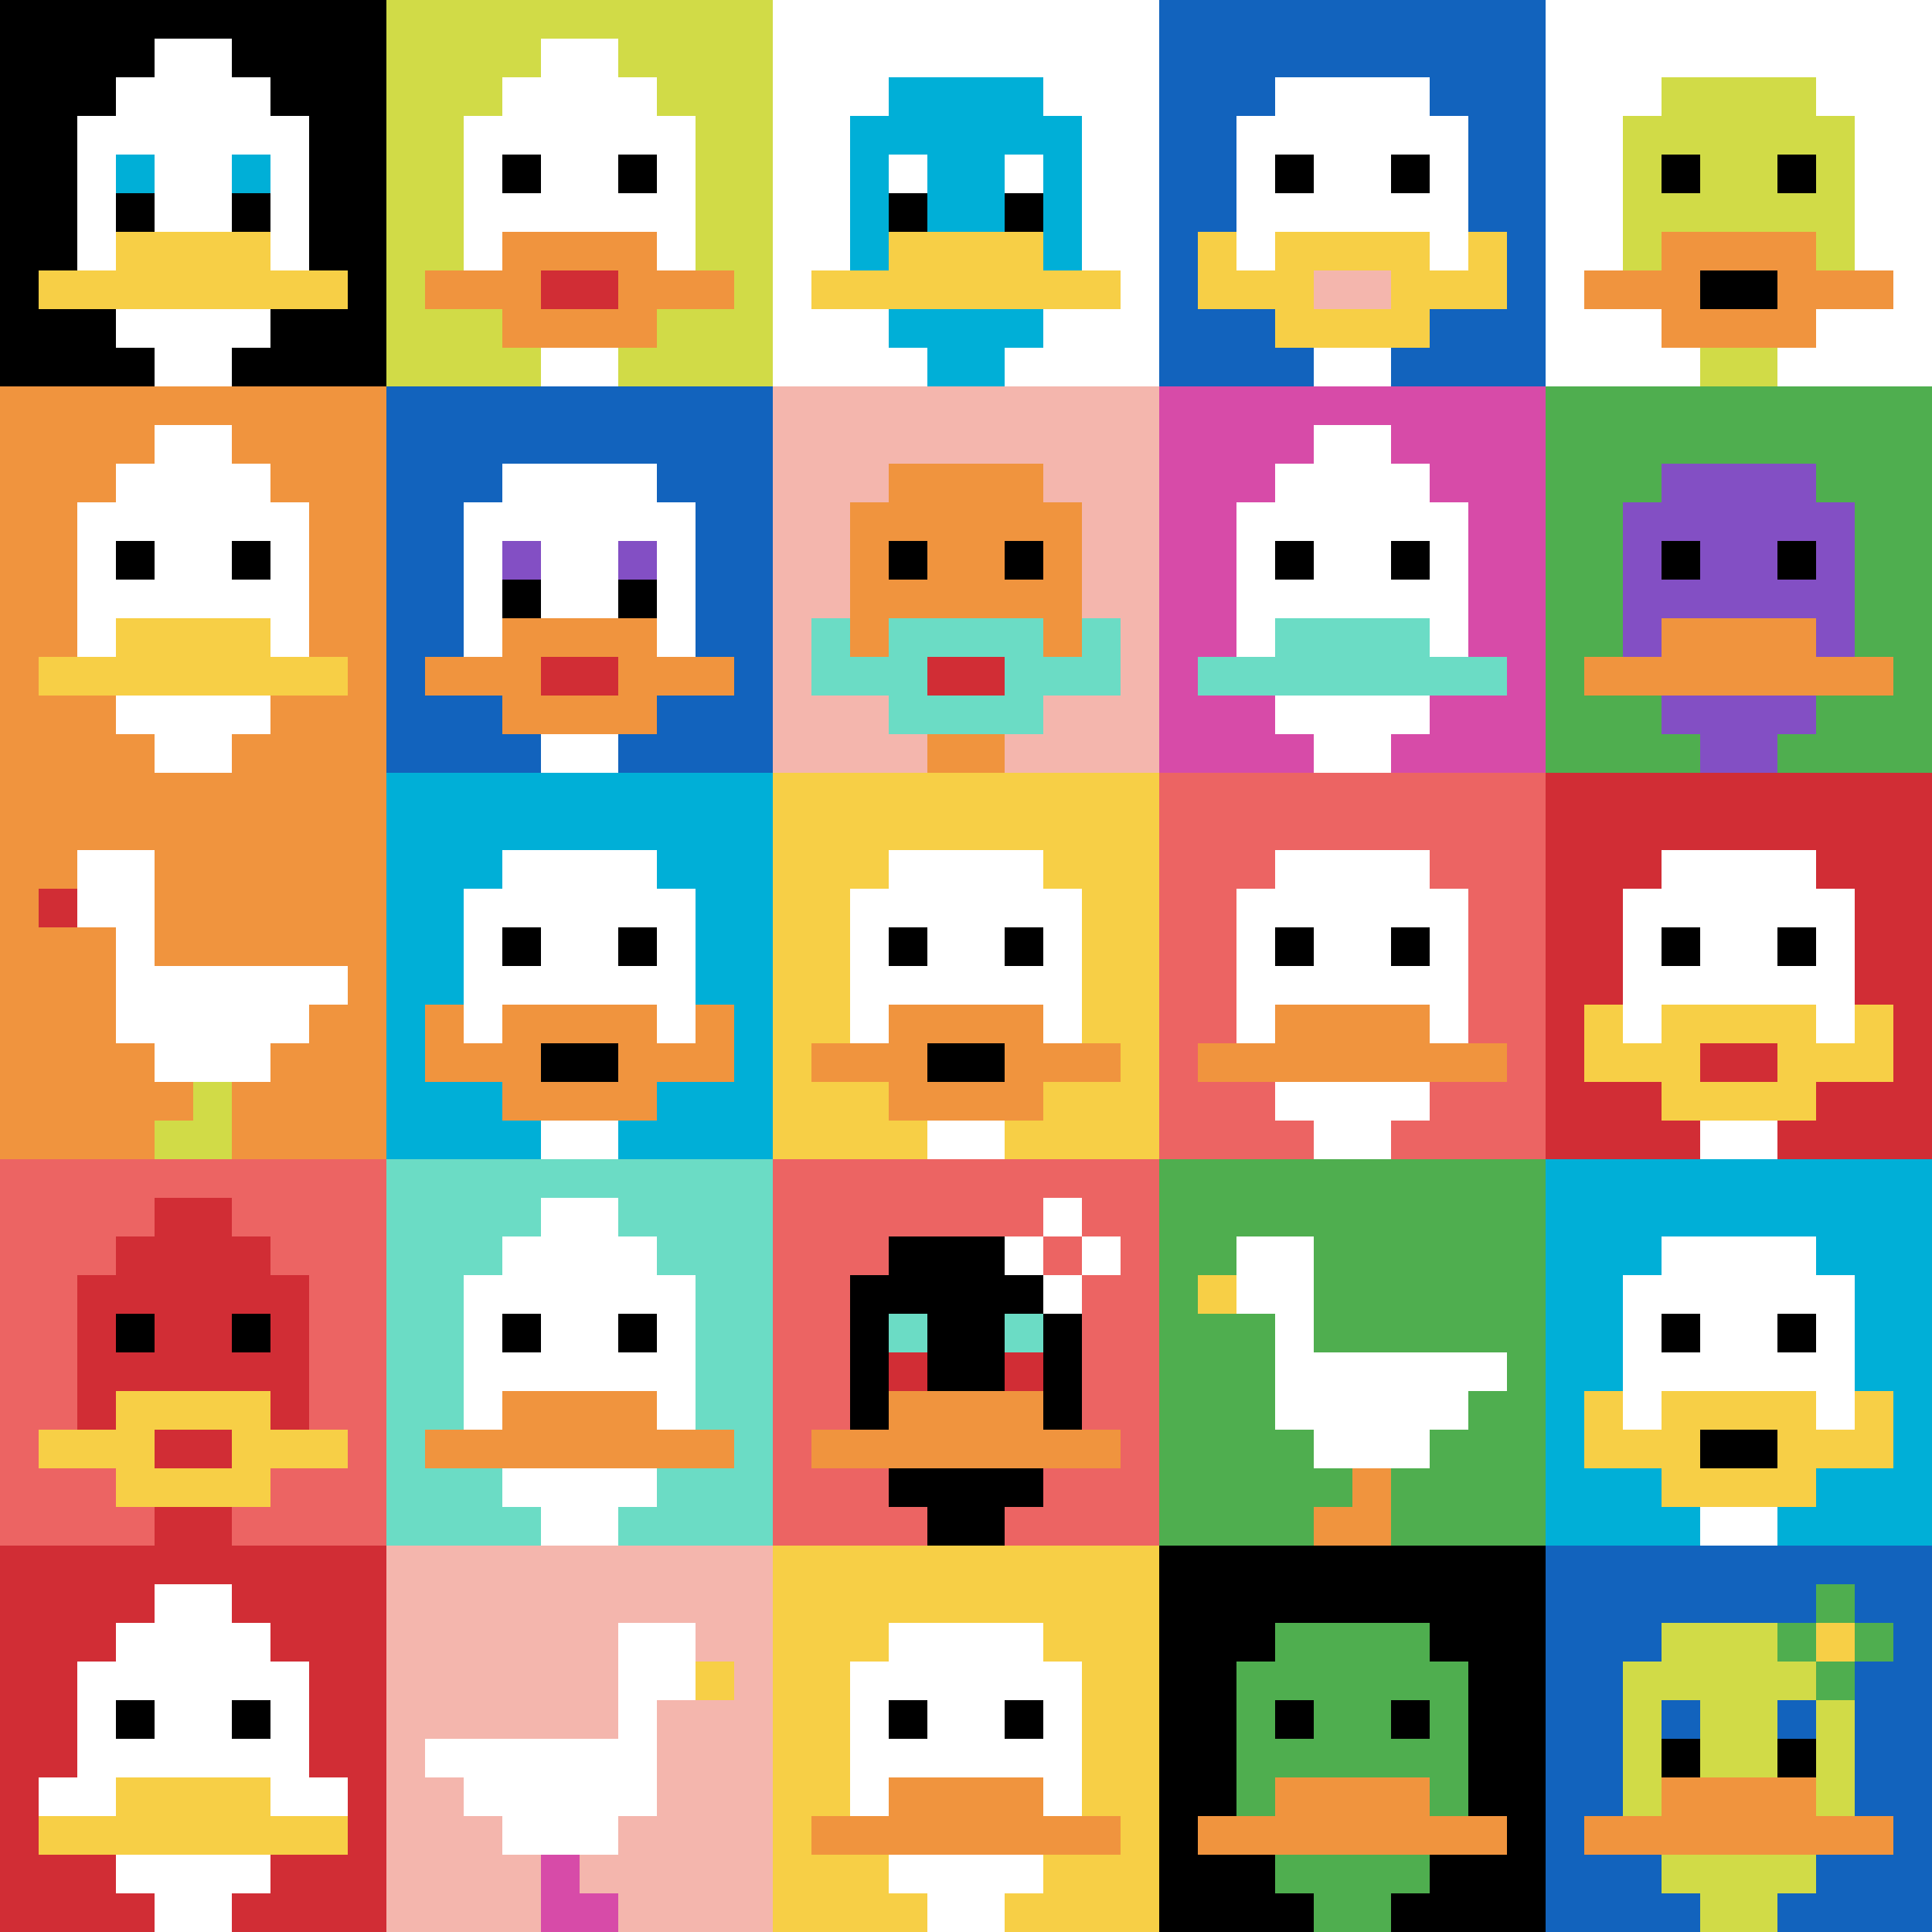 <svg xmlns="http://www.w3.org/2000/svg" version="1.1" width="958" height="958"><title>'goose-pfp-712601' by Dmitri Cherniak</title><desc>seed=712601
backgroundColor=#ffffff
padding=32
innerPadding=0
timeout=3400
dimension=5
border=false
Save=function(){return n.handleSave()}
frame=20

Rendered at Sun Sep 15 2024 10:26:24 GMT-0500 (hora estándar de Colombia)
Generated in 1ms
</desc><defs></defs><rect width="100%" height="100%" fill="#ffffff"></rect><g><g id="0-0"><rect x="0" y="0" height="191.6" width="191.6" fill="#000000"></rect><g><rect id="0-0-3-2-4-7" x="57.48" y="38.32" width="76.64" height="134.12" fill="#ffffff"></rect><rect id="0-0-2-3-6-5" x="38.32" y="57.48" width="114.96" height="95.8" fill="#ffffff"></rect><rect id="0-0-4-8-2-2" x="76.64" y="153.28" width="38.32" height="38.32" fill="#ffffff"></rect><rect id="0-0-1-7-8-1" x="19.16" y="134.12" width="153.28" height="19.16" fill="#F7CF46"></rect><rect id="0-0-3-6-4-2" x="57.48" y="114.96" width="76.64" height="38.32" fill="#F7CF46"></rect><rect id="0-0-3-4-1-1" x="57.48" y="76.64" width="19.16" height="19.16" fill="#00AFD7"></rect><rect id="0-0-6-4-1-1" x="114.96" y="76.64" width="19.16" height="19.16" fill="#00AFD7"></rect><rect id="0-0-3-5-1-1" x="57.48" y="95.8" width="19.16" height="19.16" fill="#000000"></rect><rect id="0-0-6-5-1-1" x="114.96" y="95.8" width="19.16" height="19.16" fill="#000000"></rect><rect id="0-0-4-1-2-2" x="76.64" y="19.16" width="38.32" height="38.32" fill="#ffffff"></rect></g><rect x="0" y="0" stroke="white" stroke-width="0" height="191.6" width="191.6" fill="none"></rect></g><g id="1-0"><rect x="191.6" y="0" height="191.6" width="191.6" fill="#D1DB47"></rect><g><rect id="191.6-0-3-2-4-7" x="249.08" y="38.32" width="76.64" height="134.12" fill="#ffffff"></rect><rect id="191.6-0-2-3-6-5" x="229.92" y="57.48" width="114.96" height="95.8" fill="#ffffff"></rect><rect id="191.6-0-4-8-2-2" x="268.24" y="153.28" width="38.32" height="38.32" fill="#ffffff"></rect><rect id="191.6-0-1-7-8-1" x="210.76" y="134.12" width="153.28" height="19.16" fill="#F0943E"></rect><rect id="191.6-0-3-6-4-3" x="249.08" y="114.96" width="76.64" height="57.48" fill="#F0943E"></rect><rect id="191.6-0-4-7-2-1" x="268.24" y="134.12" width="38.32" height="19.16" fill="#D12D35"></rect><rect id="191.6-0-3-4-1-1" x="249.08" y="76.64" width="19.16" height="19.16" fill="#000000"></rect><rect id="191.6-0-6-4-1-1" x="306.56" y="76.64" width="19.16" height="19.16" fill="#000000"></rect><rect id="191.6-0-4-1-2-2" x="268.24" y="19.16" width="38.32" height="38.32" fill="#ffffff"></rect></g><rect x="191.6" y="0" stroke="white" stroke-width="0" height="191.6" width="191.6" fill="none"></rect></g><g id="2-0"><rect x="383.2" y="0" height="191.6" width="191.6" fill="#ffffff"></rect><g><rect id="383.2-0-3-2-4-7" x="440.68" y="38.32" width="76.64" height="134.12" fill="#00AFD7"></rect><rect id="383.2-0-2-3-6-5" x="421.52" y="57.48" width="114.96" height="95.8" fill="#00AFD7"></rect><rect id="383.2-0-4-8-2-2" x="459.84" y="153.28" width="38.32" height="38.32" fill="#00AFD7"></rect><rect id="383.2-0-1-7-8-1" x="402.36" y="134.12" width="153.28" height="19.16" fill="#F7CF46"></rect><rect id="383.2-0-3-6-4-2" x="440.68" y="114.96" width="76.64" height="38.32" fill="#F7CF46"></rect><rect id="383.2-0-3-4-1-1" x="440.68" y="76.64" width="19.16" height="19.16" fill="#ffffff"></rect><rect id="383.2-0-6-4-1-1" x="498.16" y="76.64" width="19.16" height="19.16" fill="#ffffff"></rect><rect id="383.2-0-3-5-1-1" x="440.68" y="95.8" width="19.16" height="19.16" fill="#000000"></rect><rect id="383.2-0-6-5-1-1" x="498.16" y="95.8" width="19.16" height="19.16" fill="#000000"></rect></g><rect x="383.2" y="0" stroke="white" stroke-width="0" height="191.6" width="191.6" fill="none"></rect></g><g id="3-0"><rect x="574.8" y="0" height="191.6" width="191.6" fill="#1263BD"></rect><g><rect id="574.8-0-3-2-4-7" x="632.28" y="38.32" width="76.64" height="134.12" fill="#ffffff"></rect><rect id="574.8-0-2-3-6-5" x="613.12" y="57.48" width="114.96" height="95.8" fill="#ffffff"></rect><rect id="574.8-0-4-8-2-2" x="651.44" y="153.28" width="38.32" height="38.32" fill="#ffffff"></rect><rect id="574.8-0-1-6-8-1" x="593.96" y="114.96" width="153.28" height="19.16" fill="#ffffff"></rect><rect id="574.8-0-1-7-8-1" x="593.96" y="134.12" width="153.28" height="19.16" fill="#F7CF46"></rect><rect id="574.8-0-3-6-4-3" x="632.28" y="114.96" width="76.64" height="57.48" fill="#F7CF46"></rect><rect id="574.8-0-4-7-2-1" x="651.44" y="134.12" width="38.32" height="19.16" fill="#F4B6AD"></rect><rect id="574.8-0-1-6-1-2" x="593.96" y="114.96" width="19.16" height="38.32" fill="#F7CF46"></rect><rect id="574.8-0-8-6-1-2" x="728.08" y="114.96" width="19.16" height="38.32" fill="#F7CF46"></rect><rect id="574.8-0-3-4-1-1" x="632.28" y="76.64" width="19.16" height="19.16" fill="#000000"></rect><rect id="574.8-0-6-4-1-1" x="689.76" y="76.64" width="19.16" height="19.16" fill="#000000"></rect></g><rect x="574.8" y="0" stroke="white" stroke-width="0" height="191.6" width="191.6" fill="none"></rect></g><g id="4-0"><rect x="766.4" y="0" height="191.6" width="191.6" fill="#ffffff"></rect><g><rect id="766.4-0-3-2-4-7" x="823.88" y="38.32" width="76.64" height="134.12" fill="#D1DB47"></rect><rect id="766.4-0-2-3-6-5" x="804.72" y="57.48" width="114.96" height="95.8" fill="#D1DB47"></rect><rect id="766.4-0-4-8-2-2" x="843.04" y="153.28" width="38.32" height="38.32" fill="#D1DB47"></rect><rect id="766.4-0-1-7-8-1" x="785.56" y="134.12" width="153.28" height="19.16" fill="#F0943E"></rect><rect id="766.4-0-3-6-4-3" x="823.88" y="114.96" width="76.64" height="57.48" fill="#F0943E"></rect><rect id="766.4-0-4-7-2-1" x="843.04" y="134.12" width="38.32" height="19.16" fill="#000000"></rect><rect id="766.4-0-3-4-1-1" x="823.88" y="76.64" width="19.16" height="19.16" fill="#000000"></rect><rect id="766.4-0-6-4-1-1" x="881.36" y="76.64" width="19.16" height="19.16" fill="#000000"></rect></g><rect x="766.4" y="0" stroke="white" stroke-width="0" height="191.6" width="191.6" fill="none"></rect></g><g id="0-1"><rect x="0" y="191.6" height="191.6" width="191.6" fill="#F0943E"></rect><g><rect id="0-191.6-3-2-4-7" x="57.48" y="229.92" width="76.64" height="134.12" fill="#ffffff"></rect><rect id="0-191.6-2-3-6-5" x="38.32" y="249.08" width="114.96" height="95.8" fill="#ffffff"></rect><rect id="0-191.6-4-8-2-2" x="76.64" y="344.88" width="38.32" height="38.32" fill="#ffffff"></rect><rect id="0-191.6-1-7-8-1" x="19.16" y="325.72" width="153.28" height="19.16" fill="#F7CF46"></rect><rect id="0-191.6-3-6-4-2" x="57.48" y="306.56" width="76.64" height="38.32" fill="#F7CF46"></rect><rect id="0-191.6-3-4-1-1" x="57.48" y="268.24" width="19.16" height="19.16" fill="#000000"></rect><rect id="0-191.6-6-4-1-1" x="114.96" y="268.24" width="19.16" height="19.16" fill="#000000"></rect><rect id="0-191.6-4-1-2-2" x="76.64" y="210.76" width="38.32" height="38.32" fill="#ffffff"></rect></g><rect x="0" y="191.6" stroke="white" stroke-width="0" height="191.6" width="191.6" fill="none"></rect></g><g id="1-1"><rect x="191.6" y="191.6" height="191.6" width="191.6" fill="#1263BD"></rect><g><rect id="191.6-191.6-3-2-4-7" x="249.08" y="229.92" width="76.64" height="134.12" fill="#ffffff"></rect><rect id="191.6-191.6-2-3-6-5" x="229.92" y="249.08" width="114.96" height="95.8" fill="#ffffff"></rect><rect id="191.6-191.6-4-8-2-2" x="268.24" y="344.88" width="38.32" height="38.32" fill="#ffffff"></rect><rect id="191.6-191.6-1-7-8-1" x="210.76" y="325.72" width="153.28" height="19.16" fill="#F0943E"></rect><rect id="191.6-191.6-3-6-4-3" x="249.08" y="306.56" width="76.64" height="57.48" fill="#F0943E"></rect><rect id="191.6-191.6-4-7-2-1" x="268.24" y="325.72" width="38.32" height="19.16" fill="#D12D35"></rect><rect id="191.6-191.6-3-4-1-1" x="249.08" y="268.24" width="19.16" height="19.16" fill="#834FC4"></rect><rect id="191.6-191.6-6-4-1-1" x="306.56" y="268.24" width="19.16" height="19.16" fill="#834FC4"></rect><rect id="191.6-191.6-3-5-1-1" x="249.08" y="287.4" width="19.16" height="19.16" fill="#000000"></rect><rect id="191.6-191.6-6-5-1-1" x="306.56" y="287.4" width="19.16" height="19.16" fill="#000000"></rect></g><rect x="191.6" y="191.6" stroke="white" stroke-width="0" height="191.6" width="191.6" fill="none"></rect></g><g id="2-1"><rect x="383.2" y="191.6" height="191.6" width="191.6" fill="#F4B6AD"></rect><g><rect id="383.2-191.6-3-2-4-7" x="440.68" y="229.92" width="76.64" height="134.12" fill="#F0943E"></rect><rect id="383.2-191.6-2-3-6-5" x="421.52" y="249.08" width="114.96" height="95.8" fill="#F0943E"></rect><rect id="383.2-191.6-4-8-2-2" x="459.84" y="344.88" width="38.32" height="38.32" fill="#F0943E"></rect><rect id="383.2-191.6-1-7-8-1" x="402.36" y="325.72" width="153.28" height="19.16" fill="#6BDCC5"></rect><rect id="383.2-191.6-3-6-4-3" x="440.68" y="306.56" width="76.64" height="57.48" fill="#6BDCC5"></rect><rect id="383.2-191.6-4-7-2-1" x="459.84" y="325.72" width="38.32" height="19.16" fill="#D12D35"></rect><rect id="383.2-191.6-1-6-1-2" x="402.36" y="306.56" width="19.16" height="38.32" fill="#6BDCC5"></rect><rect id="383.2-191.6-8-6-1-2" x="536.48" y="306.56" width="19.16" height="38.32" fill="#6BDCC5"></rect><rect id="383.2-191.6-3-4-1-1" x="440.68" y="268.24" width="19.16" height="19.16" fill="#000000"></rect><rect id="383.2-191.6-6-4-1-1" x="498.16" y="268.24" width="19.16" height="19.16" fill="#000000"></rect></g><rect x="383.2" y="191.6" stroke="white" stroke-width="0" height="191.6" width="191.6" fill="none"></rect></g><g id="3-1"><rect x="574.8" y="191.6" height="191.6" width="191.6" fill="#D74BA8"></rect><g><rect id="574.8-191.6-3-2-4-7" x="632.28" y="229.92" width="76.64" height="134.12" fill="#ffffff"></rect><rect id="574.8-191.6-2-3-6-5" x="613.12" y="249.08" width="114.96" height="95.8" fill="#ffffff"></rect><rect id="574.8-191.6-4-8-2-2" x="651.44" y="344.88" width="38.32" height="38.32" fill="#ffffff"></rect><rect id="574.8-191.6-1-7-8-1" x="593.96" y="325.72" width="153.28" height="19.16" fill="#6BDCC5"></rect><rect id="574.8-191.6-3-6-4-2" x="632.28" y="306.56" width="76.64" height="38.32" fill="#6BDCC5"></rect><rect id="574.8-191.6-3-4-1-1" x="632.28" y="268.24" width="19.16" height="19.16" fill="#000000"></rect><rect id="574.8-191.6-6-4-1-1" x="689.76" y="268.24" width="19.16" height="19.16" fill="#000000"></rect><rect id="574.8-191.6-4-1-2-2" x="651.44" y="210.76" width="38.32" height="38.32" fill="#ffffff"></rect></g><rect x="574.8" y="191.6" stroke="white" stroke-width="0" height="191.6" width="191.6" fill="none"></rect></g><g id="4-1"><rect x="766.4" y="191.6" height="191.6" width="191.6" fill="#4FAE4F"></rect><g><rect id="766.4-191.6-3-2-4-7" x="823.88" y="229.92" width="76.64" height="134.12" fill="#834FC4"></rect><rect id="766.4-191.6-2-3-6-5" x="804.72" y="249.08" width="114.96" height="95.8" fill="#834FC4"></rect><rect id="766.4-191.6-4-8-2-2" x="843.04" y="344.88" width="38.32" height="38.32" fill="#834FC4"></rect><rect id="766.4-191.6-1-7-8-1" x="785.56" y="325.72" width="153.28" height="19.16" fill="#F0943E"></rect><rect id="766.4-191.6-3-6-4-2" x="823.88" y="306.56" width="76.64" height="38.32" fill="#F0943E"></rect><rect id="766.4-191.6-3-4-1-1" x="823.88" y="268.24" width="19.16" height="19.16" fill="#000000"></rect><rect id="766.4-191.6-6-4-1-1" x="881.36" y="268.24" width="19.16" height="19.16" fill="#000000"></rect></g><rect x="766.4" y="191.6" stroke="white" stroke-width="0" height="191.6" width="191.6" fill="none"></rect></g><g id="0-2"><rect x="0" y="383.2" height="191.6" width="191.6" fill="#F0943E"></rect><g><rect id="0-383.2-2-2-2-2" x="38.32" y="421.52" width="38.32" height="38.32" fill="#ffffff"></rect><rect id="0-383.2-3-2-1-4" x="57.48" y="421.52" width="19.16" height="76.64" fill="#ffffff"></rect><rect id="0-383.2-4-5-5-1" x="76.64" y="479" width="95.8" height="19.16" fill="#ffffff"></rect><rect id="0-383.2-3-5-5-2" x="57.48" y="479" width="95.8" height="38.32" fill="#ffffff"></rect><rect id="0-383.2-4-5-3-3" x="76.64" y="479" width="57.48" height="57.48" fill="#ffffff"></rect><rect id="0-383.2-1-3-1-1" x="19.16" y="440.68" width="19.16" height="19.16" fill="#D12D35"></rect><rect id="0-383.2-5-8-1-2" x="95.8" y="536.48" width="19.16" height="38.32" fill="#D1DB47"></rect><rect id="0-383.2-4-9-2-1" x="76.64" y="555.64" width="38.32" height="19.16" fill="#D1DB47"></rect></g><rect x="0" y="383.2" stroke="white" stroke-width="0" height="191.6" width="191.6" fill="none"></rect></g><g id="1-2"><rect x="191.6" y="383.2" height="191.6" width="191.6" fill="#00AFD7"></rect><g><rect id="191.6-383.2-3-2-4-7" x="249.08" y="421.52" width="76.64" height="134.12" fill="#ffffff"></rect><rect id="191.6-383.2-2-3-6-5" x="229.92" y="440.68" width="114.96" height="95.8" fill="#ffffff"></rect><rect id="191.6-383.2-4-8-2-2" x="268.24" y="536.48" width="38.32" height="38.32" fill="#ffffff"></rect><rect id="191.6-383.2-1-7-8-1" x="210.76" y="517.32" width="153.28" height="19.16" fill="#F0943E"></rect><rect id="191.6-383.2-3-6-4-3" x="249.08" y="498.16" width="76.64" height="57.48" fill="#F0943E"></rect><rect id="191.6-383.2-4-7-2-1" x="268.24" y="517.32" width="38.32" height="19.16" fill="#000000"></rect><rect id="191.6-383.2-1-6-1-2" x="210.76" y="498.16" width="19.16" height="38.32" fill="#F0943E"></rect><rect id="191.6-383.2-8-6-1-2" x="344.88" y="498.16" width="19.16" height="38.32" fill="#F0943E"></rect><rect id="191.6-383.2-3-4-1-1" x="249.08" y="459.84" width="19.16" height="19.16" fill="#000000"></rect><rect id="191.6-383.2-6-4-1-1" x="306.56" y="459.84" width="19.16" height="19.16" fill="#000000"></rect></g><rect x="191.6" y="383.2" stroke="white" stroke-width="0" height="191.6" width="191.6" fill="none"></rect></g><g id="2-2"><rect x="383.2" y="383.2" height="191.6" width="191.6" fill="#F7CF46"></rect><g><rect id="383.2-383.2-3-2-4-7" x="440.68" y="421.52" width="76.64" height="134.12" fill="#ffffff"></rect><rect id="383.2-383.2-2-3-6-5" x="421.52" y="440.68" width="114.96" height="95.8" fill="#ffffff"></rect><rect id="383.2-383.2-4-8-2-2" x="459.84" y="536.48" width="38.32" height="38.32" fill="#ffffff"></rect><rect id="383.2-383.2-1-7-8-1" x="402.36" y="517.32" width="153.28" height="19.16" fill="#F0943E"></rect><rect id="383.2-383.2-3-6-4-3" x="440.68" y="498.16" width="76.64" height="57.48" fill="#F0943E"></rect><rect id="383.2-383.2-4-7-2-1" x="459.84" y="517.32" width="38.32" height="19.16" fill="#000000"></rect><rect id="383.2-383.2-3-4-1-1" x="440.68" y="459.84" width="19.16" height="19.16" fill="#000000"></rect><rect id="383.2-383.2-6-4-1-1" x="498.16" y="459.84" width="19.16" height="19.16" fill="#000000"></rect></g><rect x="383.2" y="383.2" stroke="white" stroke-width="0" height="191.6" width="191.6" fill="none"></rect></g><g id="3-2"><rect x="574.8" y="383.2" height="191.6" width="191.6" fill="#EC6463"></rect><g><rect id="574.8-383.2-3-2-4-7" x="632.28" y="421.52" width="76.64" height="134.12" fill="#ffffff"></rect><rect id="574.8-383.2-2-3-6-5" x="613.12" y="440.68" width="114.96" height="95.8" fill="#ffffff"></rect><rect id="574.8-383.2-4-8-2-2" x="651.44" y="536.48" width="38.32" height="38.32" fill="#ffffff"></rect><rect id="574.8-383.2-1-7-8-1" x="593.96" y="517.32" width="153.28" height="19.16" fill="#F0943E"></rect><rect id="574.8-383.2-3-6-4-2" x="632.28" y="498.16" width="76.64" height="38.32" fill="#F0943E"></rect><rect id="574.8-383.2-3-4-1-1" x="632.28" y="459.84" width="19.16" height="19.16" fill="#000000"></rect><rect id="574.8-383.2-6-4-1-1" x="689.76" y="459.84" width="19.16" height="19.16" fill="#000000"></rect></g><rect x="574.8" y="383.2" stroke="white" stroke-width="0" height="191.6" width="191.6" fill="none"></rect></g><g id="4-2"><rect x="766.4" y="383.2" height="191.6" width="191.6" fill="#D12D35"></rect><g><rect id="766.4-383.2-3-2-4-7" x="823.88" y="421.52" width="76.64" height="134.12" fill="#ffffff"></rect><rect id="766.4-383.2-2-3-6-5" x="804.72" y="440.68" width="114.96" height="95.8" fill="#ffffff"></rect><rect id="766.4-383.2-4-8-2-2" x="843.04" y="536.48" width="38.32" height="38.32" fill="#ffffff"></rect><rect id="766.4-383.2-1-7-8-1" x="785.56" y="517.32" width="153.28" height="19.16" fill="#F7CF46"></rect><rect id="766.4-383.2-3-6-4-3" x="823.88" y="498.16" width="76.64" height="57.48" fill="#F7CF46"></rect><rect id="766.4-383.2-4-7-2-1" x="843.04" y="517.32" width="38.32" height="19.16" fill="#D12D35"></rect><rect id="766.4-383.2-1-6-1-2" x="785.56" y="498.16" width="19.16" height="38.32" fill="#F7CF46"></rect><rect id="766.4-383.2-8-6-1-2" x="919.68" y="498.16" width="19.16" height="38.32" fill="#F7CF46"></rect><rect id="766.4-383.2-3-4-1-1" x="823.88" y="459.84" width="19.16" height="19.16" fill="#000000"></rect><rect id="766.4-383.2-6-4-1-1" x="881.36" y="459.84" width="19.16" height="19.16" fill="#000000"></rect></g><rect x="766.4" y="383.2" stroke="white" stroke-width="0" height="191.6" width="191.6" fill="none"></rect></g><g id="0-3"><rect x="0" y="574.8" height="191.6" width="191.6" fill="#EC6463"></rect><g><rect id="0-574.8-3-2-4-7" x="57.48" y="613.12" width="76.64" height="134.12" fill="#D12D35"></rect><rect id="0-574.8-2-3-6-5" x="38.32" y="632.28" width="114.96" height="95.8" fill="#D12D35"></rect><rect id="0-574.8-4-8-2-2" x="76.64" y="728.08" width="38.32" height="38.32" fill="#D12D35"></rect><rect id="0-574.8-1-7-8-1" x="19.16" y="708.92" width="153.28" height="19.16" fill="#F7CF46"></rect><rect id="0-574.8-3-6-4-3" x="57.48" y="689.76" width="76.64" height="57.48" fill="#F7CF46"></rect><rect id="0-574.8-4-7-2-1" x="76.64" y="708.92" width="38.32" height="19.16" fill="#D12D35"></rect><rect id="0-574.8-3-4-1-1" x="57.48" y="651.44" width="19.16" height="19.16" fill="#000000"></rect><rect id="0-574.8-6-4-1-1" x="114.96" y="651.44" width="19.16" height="19.16" fill="#000000"></rect><rect id="0-574.8-4-1-2-2" x="76.64" y="593.96" width="38.32" height="38.32" fill="#D12D35"></rect></g><rect x="0" y="574.8" stroke="white" stroke-width="0" height="191.6" width="191.6" fill="none"></rect></g><g id="1-3"><rect x="191.6" y="574.8" height="191.6" width="191.6" fill="#6BDCC5"></rect><g><rect id="191.6-574.8-3-2-4-7" x="249.08" y="613.12" width="76.64" height="134.12" fill="#ffffff"></rect><rect id="191.6-574.8-2-3-6-5" x="229.92" y="632.28" width="114.96" height="95.8" fill="#ffffff"></rect><rect id="191.6-574.8-4-8-2-2" x="268.24" y="728.08" width="38.32" height="38.32" fill="#ffffff"></rect><rect id="191.6-574.8-1-7-8-1" x="210.76" y="708.92" width="153.28" height="19.16" fill="#F0943E"></rect><rect id="191.6-574.8-3-6-4-2" x="249.08" y="689.76" width="76.64" height="38.32" fill="#F0943E"></rect><rect id="191.6-574.8-3-4-1-1" x="249.08" y="651.44" width="19.16" height="19.16" fill="#000000"></rect><rect id="191.6-574.8-6-4-1-1" x="306.56" y="651.44" width="19.16" height="19.16" fill="#000000"></rect><rect id="191.6-574.8-4-1-2-2" x="268.24" y="593.96" width="38.32" height="38.32" fill="#ffffff"></rect></g><rect x="191.6" y="574.8" stroke="white" stroke-width="0" height="191.6" width="191.6" fill="none"></rect></g><g id="2-3"><rect x="383.2" y="574.8" height="191.6" width="191.6" fill="#EC6463"></rect><g><rect id="383.2-574.8-3-2-4-7" x="440.68" y="613.12" width="76.64" height="134.12" fill="#000000"></rect><rect id="383.2-574.8-2-3-6-5" x="421.52" y="632.28" width="114.96" height="95.8" fill="#000000"></rect><rect id="383.2-574.8-4-8-2-2" x="459.84" y="728.08" width="38.32" height="38.32" fill="#000000"></rect><rect id="383.2-574.8-1-7-8-1" x="402.36" y="708.92" width="153.28" height="19.16" fill="#F0943E"></rect><rect id="383.2-574.8-3-6-4-2" x="440.68" y="689.76" width="76.64" height="38.32" fill="#F0943E"></rect><rect id="383.2-574.8-3-4-1-1" x="440.68" y="651.44" width="19.16" height="19.16" fill="#6BDCC5"></rect><rect id="383.2-574.8-6-4-1-1" x="498.16" y="651.44" width="19.16" height="19.16" fill="#6BDCC5"></rect><rect id="383.2-574.8-3-5-1-1" x="440.68" y="670.6" width="19.16" height="19.16" fill="#D12D35"></rect><rect id="383.2-574.8-6-5-1-1" x="498.16" y="670.6" width="19.16" height="19.16" fill="#D12D35"></rect><rect id="383.2-574.8-6-2-3-1" x="498.16" y="613.12" width="57.48" height="19.16" fill="#ffffff"></rect><rect id="383.2-574.8-7-1-1-3" x="517.32" y="593.96" width="19.16" height="57.48" fill="#ffffff"></rect><rect id="383.2-574.8-7-2-1-1" x="517.32" y="613.12" width="19.16" height="19.16" fill="#EC6463"></rect></g><rect x="383.2" y="574.8" stroke="white" stroke-width="0" height="191.6" width="191.6" fill="none"></rect></g><g id="3-3"><rect x="574.8" y="574.8" height="191.6" width="191.6" fill="#4FAE4F"></rect><g><rect id="574.8-574.8-2-2-2-2" x="613.12" y="613.12" width="38.32" height="38.32" fill="#ffffff"></rect><rect id="574.8-574.8-3-2-1-4" x="632.28" y="613.12" width="19.16" height="76.64" fill="#ffffff"></rect><rect id="574.8-574.8-4-5-5-1" x="651.44" y="670.6" width="95.8" height="19.16" fill="#ffffff"></rect><rect id="574.8-574.8-3-5-5-2" x="632.28" y="670.6" width="95.8" height="38.32" fill="#ffffff"></rect><rect id="574.8-574.8-4-5-3-3" x="651.44" y="670.6" width="57.48" height="57.48" fill="#ffffff"></rect><rect id="574.8-574.8-1-3-1-1" x="593.96" y="632.28" width="19.16" height="19.16" fill="#F7CF46"></rect><rect id="574.8-574.8-5-8-1-2" x="670.6" y="728.08" width="19.16" height="38.32" fill="#F0943E"></rect><rect id="574.8-574.8-4-9-2-1" x="651.44" y="747.24" width="38.32" height="19.16" fill="#F0943E"></rect></g><rect x="574.8" y="574.8" stroke="white" stroke-width="0" height="191.6" width="191.6" fill="none"></rect></g><g id="4-3"><rect x="766.4" y="574.8" height="191.6" width="191.6" fill="#00AFD7"></rect><g><rect id="766.4-574.8-3-2-4-7" x="823.88" y="613.12" width="76.64" height="134.12" fill="#ffffff"></rect><rect id="766.4-574.8-2-3-6-5" x="804.72" y="632.28" width="114.96" height="95.8" fill="#ffffff"></rect><rect id="766.4-574.8-4-8-2-2" x="843.04" y="728.08" width="38.32" height="38.32" fill="#ffffff"></rect><rect id="766.4-574.8-1-6-8-1" x="785.56" y="689.76" width="153.28" height="19.16" fill="#ffffff"></rect><rect id="766.4-574.8-1-7-8-1" x="785.56" y="708.92" width="153.28" height="19.16" fill="#F7CF46"></rect><rect id="766.4-574.8-3-6-4-3" x="823.88" y="689.76" width="76.64" height="57.48" fill="#F7CF46"></rect><rect id="766.4-574.8-4-7-2-1" x="843.04" y="708.92" width="38.32" height="19.16" fill="#000000"></rect><rect id="766.4-574.8-1-6-1-2" x="785.56" y="689.76" width="19.16" height="38.32" fill="#F7CF46"></rect><rect id="766.4-574.8-8-6-1-2" x="919.68" y="689.76" width="19.16" height="38.32" fill="#F7CF46"></rect><rect id="766.4-574.8-3-4-1-1" x="823.88" y="651.44" width="19.16" height="19.16" fill="#000000"></rect><rect id="766.4-574.8-6-4-1-1" x="881.36" y="651.44" width="19.16" height="19.16" fill="#000000"></rect></g><rect x="766.4" y="574.8" stroke="white" stroke-width="0" height="191.6" width="191.6" fill="none"></rect></g><g id="0-4"><rect x="0" y="766.4" height="191.6" width="191.6" fill="#D12D35"></rect><g><rect id="0-766.4-3-2-4-7" x="57.48" y="804.72" width="76.64" height="134.12" fill="#ffffff"></rect><rect id="0-766.4-2-3-6-5" x="38.32" y="823.88" width="114.96" height="95.8" fill="#ffffff"></rect><rect id="0-766.4-4-8-2-2" x="76.64" y="919.68" width="38.32" height="38.32" fill="#ffffff"></rect><rect id="0-766.4-1-6-8-1" x="19.16" y="881.36" width="153.28" height="19.16" fill="#ffffff"></rect><rect id="0-766.4-1-7-8-1" x="19.16" y="900.52" width="153.28" height="19.16" fill="#F7CF46"></rect><rect id="0-766.4-3-6-4-2" x="57.48" y="881.36" width="76.64" height="38.32" fill="#F7CF46"></rect><rect id="0-766.4-3-4-1-1" x="57.48" y="843.04" width="19.16" height="19.16" fill="#000000"></rect><rect id="0-766.4-6-4-1-1" x="114.96" y="843.04" width="19.16" height="19.16" fill="#000000"></rect><rect id="0-766.4-4-1-2-2" x="76.64" y="785.56" width="38.32" height="38.32" fill="#ffffff"></rect></g><rect x="0" y="766.4" stroke="white" stroke-width="0" height="191.6" width="191.6" fill="none"></rect></g><g id="1-4"><rect x="191.6" y="766.4" height="191.6" width="191.6" fill="#F4B6AD"></rect><g><rect id="191.6-766.4-6-2-2-2" x="306.56" y="804.72" width="38.32" height="38.32" fill="#ffffff"></rect><rect id="191.6-766.4-6-2-1-4" x="306.56" y="804.72" width="19.16" height="76.64" fill="#ffffff"></rect><rect id="191.6-766.4-1-5-5-1" x="210.76" y="862.2" width="95.8" height="19.16" fill="#ffffff"></rect><rect id="191.6-766.4-2-5-5-2" x="229.92" y="862.2" width="95.8" height="38.32" fill="#ffffff"></rect><rect id="191.6-766.4-3-5-3-3" x="249.08" y="862.2" width="57.48" height="57.48" fill="#ffffff"></rect><rect id="191.6-766.4-8-3-1-1" x="344.88" y="823.88" width="19.16" height="19.16" fill="#F7CF46"></rect><rect id="191.6-766.4-4-8-1-2" x="268.24" y="919.68" width="19.16" height="38.32" fill="#D74BA8"></rect><rect id="191.6-766.4-4-9-2-1" x="268.24" y="938.84" width="38.32" height="19.16" fill="#D74BA8"></rect></g><rect x="191.6" y="766.4" stroke="white" stroke-width="0" height="191.6" width="191.6" fill="none"></rect></g><g id="2-4"><rect x="383.2" y="766.4" height="191.6" width="191.6" fill="#F7CF46"></rect><g><rect id="383.2-766.4-3-2-4-7" x="440.68" y="804.72" width="76.64" height="134.12" fill="#ffffff"></rect><rect id="383.2-766.4-2-3-6-5" x="421.52" y="823.88" width="114.96" height="95.8" fill="#ffffff"></rect><rect id="383.2-766.4-4-8-2-2" x="459.84" y="919.68" width="38.32" height="38.32" fill="#ffffff"></rect><rect id="383.2-766.4-1-7-8-1" x="402.36" y="900.52" width="153.28" height="19.16" fill="#F0943E"></rect><rect id="383.2-766.4-3-6-4-2" x="440.68" y="881.36" width="76.64" height="38.32" fill="#F0943E"></rect><rect id="383.2-766.4-3-4-1-1" x="440.68" y="843.04" width="19.16" height="19.16" fill="#000000"></rect><rect id="383.2-766.4-6-4-1-1" x="498.16" y="843.04" width="19.16" height="19.16" fill="#000000"></rect></g><rect x="383.2" y="766.4" stroke="white" stroke-width="0" height="191.6" width="191.6" fill="none"></rect></g><g id="3-4"><rect x="574.8" y="766.4" height="191.6" width="191.6" fill="#000000"></rect><g><rect id="574.8-766.4-3-2-4-7" x="632.28" y="804.72" width="76.64" height="134.12" fill="#4FAE4F"></rect><rect id="574.8-766.4-2-3-6-5" x="613.12" y="823.88" width="114.96" height="95.8" fill="#4FAE4F"></rect><rect id="574.8-766.4-4-8-2-2" x="651.44" y="919.68" width="38.32" height="38.32" fill="#4FAE4F"></rect><rect id="574.8-766.4-1-7-8-1" x="593.96" y="900.52" width="153.28" height="19.16" fill="#F0943E"></rect><rect id="574.8-766.4-3-6-4-2" x="632.28" y="881.36" width="76.64" height="38.32" fill="#F0943E"></rect><rect id="574.8-766.4-3-4-1-1" x="632.28" y="843.04" width="19.16" height="19.16" fill="#000000"></rect><rect id="574.8-766.4-6-4-1-1" x="689.76" y="843.04" width="19.16" height="19.16" fill="#000000"></rect></g><rect x="574.8" y="766.4" stroke="white" stroke-width="0" height="191.6" width="191.6" fill="none"></rect></g><g id="4-4"><rect x="766.4" y="766.4" height="191.6" width="191.6" fill="#1263BD"></rect><g><rect id="766.4-766.4-3-2-4-7" x="823.88" y="804.72" width="76.64" height="134.12" fill="#D1DB47"></rect><rect id="766.4-766.4-2-3-6-5" x="804.72" y="823.88" width="114.96" height="95.8" fill="#D1DB47"></rect><rect id="766.4-766.4-4-8-2-2" x="843.04" y="919.68" width="38.32" height="38.32" fill="#D1DB47"></rect><rect id="766.4-766.4-1-7-8-1" x="785.56" y="900.52" width="153.28" height="19.16" fill="#F0943E"></rect><rect id="766.4-766.4-3-6-4-2" x="823.88" y="881.36" width="76.64" height="38.32" fill="#F0943E"></rect><rect id="766.4-766.4-3-4-1-1" x="823.88" y="843.04" width="19.16" height="19.16" fill="#1263BD"></rect><rect id="766.4-766.4-6-4-1-1" x="881.36" y="843.04" width="19.16" height="19.16" fill="#1263BD"></rect><rect id="766.4-766.4-3-5-1-1" x="823.88" y="862.2" width="19.16" height="19.16" fill="#000000"></rect><rect id="766.4-766.4-6-5-1-1" x="881.36" y="862.2" width="19.16" height="19.16" fill="#000000"></rect><rect id="766.4-766.4-6-2-3-1" x="881.36" y="804.72" width="57.48" height="19.16" fill="#4FAE4F"></rect><rect id="766.4-766.4-7-1-1-3" x="900.52" y="785.56" width="19.16" height="57.48" fill="#4FAE4F"></rect><rect id="766.4-766.4-7-2-1-1" x="900.52" y="804.72" width="19.16" height="19.16" fill="#F7CF46"></rect></g><rect x="766.4" y="766.4" stroke="white" stroke-width="0" height="191.6" width="191.6" fill="none"></rect></g></g></svg>